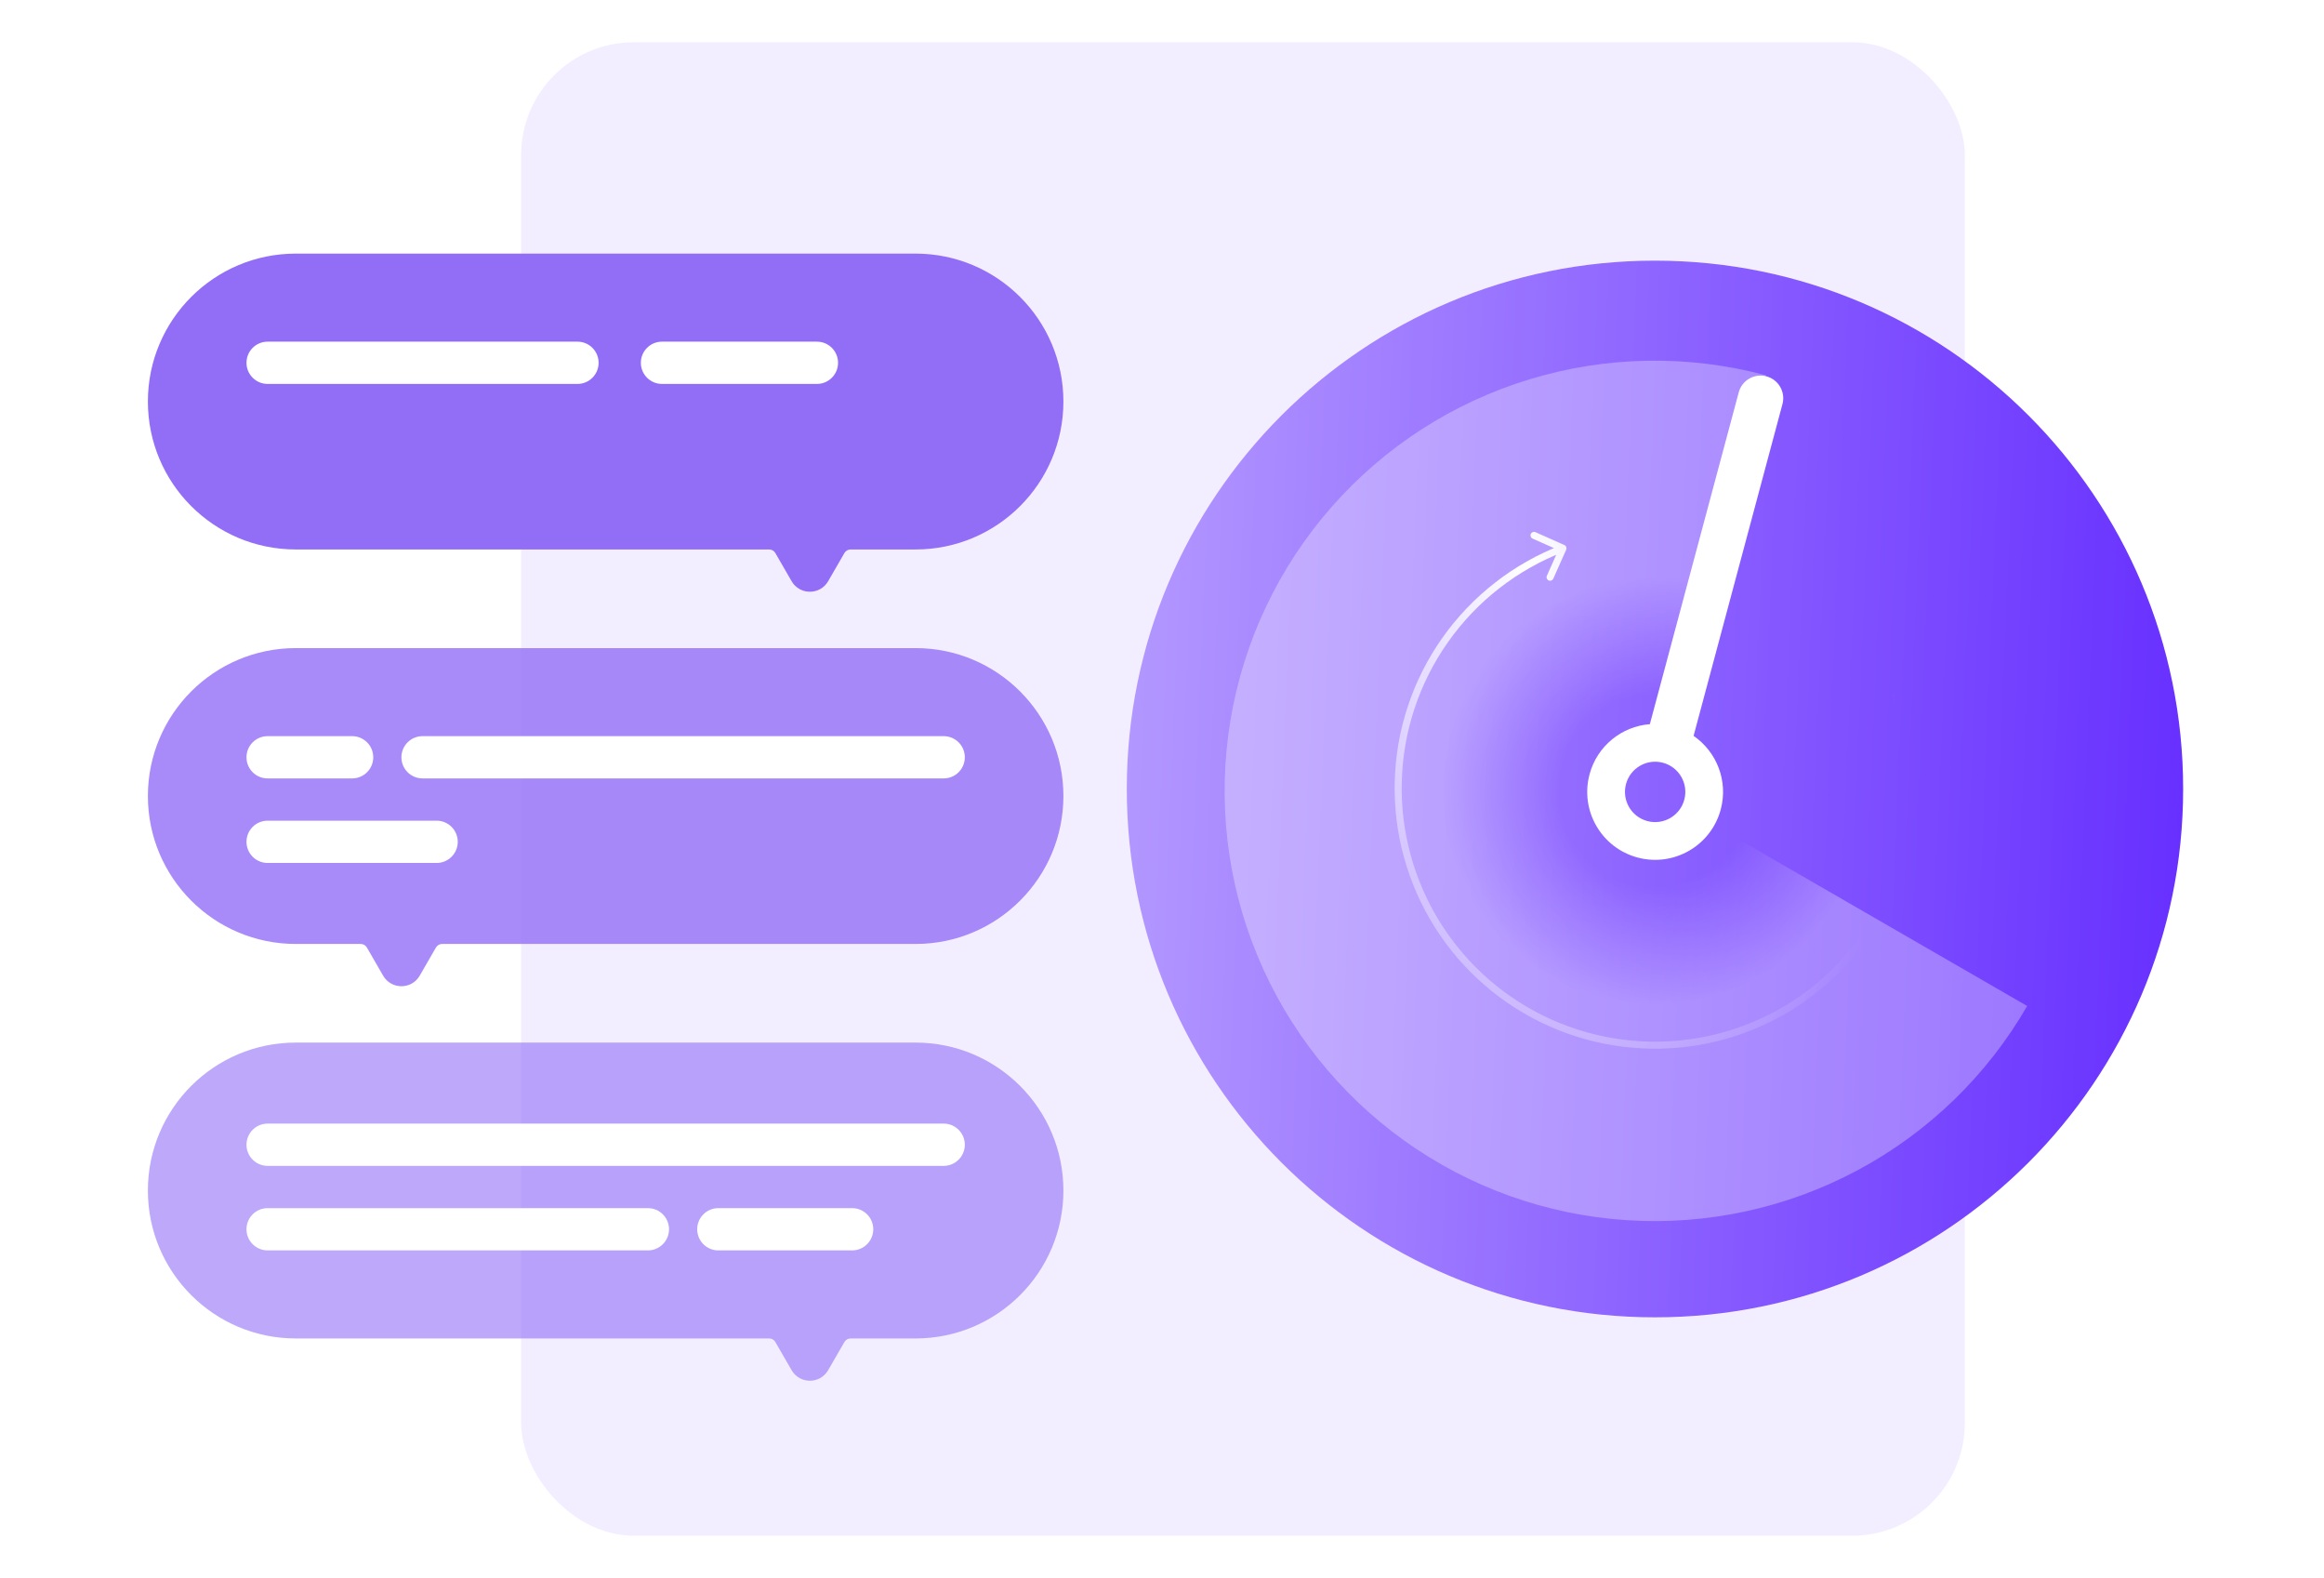 <svg width="330" height="224" viewBox="0 0 330 224" fill="none" xmlns="http://www.w3.org/2000/svg">
<rect opacity="0.08" x="74" y="6" width="205" height="212" rx="16" fill="#662EFF"/>
<path d="M310 112C310 153.421 276.421 187 235 187C193.579 187 160 153.421 160 112C160 70.579 193.579 37 235 37C276.421 37 310 70.579 310 112Z" fill="url(#paint0_linear_181_3234)"/>
<path opacity="0.3" d="M250.771 53.279C239.761 50.329 228.144 50.519 217.236 53.828C206.329 57.136 196.564 63.432 189.049 72.002C181.533 80.572 176.566 91.075 174.709 102.321C172.852 113.568 174.18 125.109 178.542 135.64C182.904 146.171 190.126 155.272 199.392 161.911C208.657 168.551 219.596 172.464 230.97 173.21C242.345 173.956 253.701 171.503 263.753 166.13C273.806 160.756 282.155 152.677 287.854 142.805L238.903 114.543C238.479 115.278 237.857 115.88 237.108 116.28C236.36 116.68 235.514 116.863 234.667 116.808C233.82 116.752 233.005 116.461 232.315 115.966C231.625 115.472 231.088 114.794 230.763 114.01C230.438 113.226 230.339 112.366 230.477 111.528C230.616 110.691 230.985 109.909 231.545 109.271C232.105 108.632 232.832 108.164 233.644 107.917C234.457 107.671 235.322 107.657 236.142 107.876L250.771 53.279Z" fill="url(#paint1_angular_181_3234)"/>
<path fill-rule="evenodd" clip-rule="evenodd" d="M250.831 53.424C252.545 53.884 253.563 55.646 253.104 57.361L240.483 104.462C243.758 106.71 245.425 110.855 244.339 114.91C242.96 120.055 237.673 123.107 232.529 121.729C227.384 120.351 224.332 115.063 225.71 109.919C226.797 105.863 230.313 103.108 234.273 102.798L246.894 55.697C247.353 53.982 249.116 52.965 250.831 53.424ZM233.915 116.554C236.201 117.167 238.551 115.81 239.164 113.524C239.777 111.238 238.42 108.888 236.133 108.275C233.847 107.662 231.497 109.019 230.885 111.305C230.272 113.592 231.629 115.942 233.915 116.554Z" fill="white"/>
<path d="M42 36C30.402 36 21 45.402 21 57C21 68.598 30.402 78 42 78H109.227C109.584 78 109.914 78.191 110.093 78.5L112.402 82.5C113.557 84.5 116.443 84.5 117.598 82.5L119.907 78.5C120.086 78.191 120.416 78 120.774 78H130C141.598 78 151 68.598 151 57C151 45.402 141.598 36 130 36H42Z" fill="#926EF7"/>
<path opacity="0.6" d="M42 148C30.402 148 21 157.402 21 169C21 180.598 30.402 190 42 190H109.227C109.584 190 109.914 190.191 110.093 190.5L112.402 194.5C113.557 196.5 116.443 196.5 117.598 194.5L119.907 190.5C120.086 190.191 120.416 190 120.774 190H130C141.598 190 151 180.598 151 169C151 157.402 141.598 148 130 148H42Z" fill="#926EF7"/>
<path opacity="0.8" d="M130 92C141.598 92 151 101.402 151 113C151 124.598 141.598 134 130 134H62.773C62.416 134 62.086 134.191 61.907 134.5L59.598 138.5C58.443 140.5 55.557 140.5 54.402 138.5L52.093 134.5C51.914 134.191 51.584 134 51.227 134H42C30.402 134 21 124.598 21 113C21 101.402 30.402 92 42 92H130Z" fill="#926EF7"/>
<g filter="url(#filter0_dd_181_3234)">
<path fill-rule="evenodd" clip-rule="evenodd" d="M35 51C35 49.343 36.343 48 38 48H82C83.657 48 85 49.343 85 51C85 52.657 83.657 54 82 54H38C36.343 54 35 52.657 35 51Z" fill="white"/>
<path fill-rule="evenodd" clip-rule="evenodd" d="M35 107C35 105.343 36.343 104 38 104H50C51.657 104 53 105.343 53 107C53 108.657 51.657 110 50 110H38C36.343 110 35 108.657 35 107Z" fill="white"/>
<path fill-rule="evenodd" clip-rule="evenodd" d="M35 162C35 160.343 36.343 159 38 159H134C135.657 159 137 160.343 137 162C137 163.657 135.657 165 134 165H38C36.343 165 35 163.657 35 162Z" fill="white"/>
<path fill-rule="evenodd" clip-rule="evenodd" d="M91 51C91 49.343 92.343 48 94 48H116C117.657 48 119 49.343 119 51C119 52.657 117.657 54 116 54H94C92.343 54 91 52.657 91 51Z" fill="white"/>
<path fill-rule="evenodd" clip-rule="evenodd" d="M57 107C57 105.343 58.343 104 60 104L134 104C135.657 104 137 105.343 137 107C137 108.657 135.657 110 134 110L60 110C58.343 110 57 108.657 57 107Z" fill="white"/>
<path fill-rule="evenodd" clip-rule="evenodd" d="M35 119C35 117.343 36.343 116 38 116H62C63.657 116 65 117.343 65 119C65 120.657 63.657 122 62 122H38C36.343 122 35 120.657 35 119Z" fill="white"/>
<path fill-rule="evenodd" clip-rule="evenodd" d="M35 174C35 172.343 36.343 171 38 171H92C93.657 171 95 172.343 95 174C95 175.657 93.657 177 92 177H38C36.343 177 35 175.657 35 174Z" fill="white"/>
<path fill-rule="evenodd" clip-rule="evenodd" d="M99 174C99 172.343 100.343 171 102 171H121C122.657 171 124 172.343 124 174C124 175.657 122.657 177 121 177H102C100.343 177 99 175.657 99 174Z" fill="white"/>
</g>
<path d="M222.393 78.033C222.506 77.78 222.392 77.485 222.14 77.373L218.029 75.543C217.776 75.43 217.481 75.544 217.369 75.796C217.256 76.049 217.37 76.344 217.622 76.456L221.276 78.083L219.65 81.737C219.538 81.99 219.651 82.285 219.904 82.397C220.156 82.51 220.451 82.396 220.564 82.144L222.393 78.033ZM269.541 98.629C269.442 98.371 269.153 98.243 268.895 98.342C268.637 98.441 268.509 98.73 268.608 98.988L269.541 98.629ZM221.757 77.362C214.929 79.985 209.031 84.573 204.811 90.547L205.627 91.124C209.734 85.312 215.472 80.847 222.116 78.296L221.757 77.362ZM204.811 90.547C200.59 96.521 198.235 103.613 198.045 110.925L199.044 110.951C199.23 103.837 201.521 96.937 205.627 91.124L204.811 90.547ZM198.045 110.925C197.854 118.237 199.836 125.442 203.741 131.627L204.586 131.094C200.788 125.075 198.859 118.065 199.044 110.951L198.045 110.925ZM203.741 131.627C207.645 137.813 213.295 142.702 219.978 145.676L220.385 144.763C213.883 141.869 208.385 137.112 204.586 131.094L203.741 131.627ZM219.978 145.676C226.661 148.65 234.075 149.576 241.284 148.336L241.115 147.351C234.101 148.557 226.887 147.656 220.385 144.763L219.978 145.676ZM241.284 148.336C248.493 147.097 255.172 143.747 260.478 138.711L259.789 137.986C254.627 142.886 248.129 146.145 241.115 147.351L241.284 148.336ZM260.478 138.711C265.783 133.675 269.475 127.18 271.089 120.045L270.113 119.824C268.544 126.766 264.951 133.086 259.789 137.986L260.478 138.711ZM271.089 120.045C272.702 112.91 272.164 105.458 269.541 98.629L268.608 98.988C271.159 105.632 271.683 112.883 270.113 119.824L271.089 120.045Z" fill="url(#paint2_radial_181_3234)"/>
<defs>
<filter id="filter0_dd_181_3234" x="33" y="46.5" width="106" height="133" filterUnits="userSpaceOnUse" color-interpolation-filters="sRGB">
<feFlood flood-opacity="0" result="BackgroundImageFix"/>
<feColorMatrix in="SourceAlpha" type="matrix" values="0 0 0 0 0 0 0 0 0 0 0 0 0 0 0 0 0 0 127 0" result="hardAlpha"/>
<feOffset dy="0.5"/>
<feGaussianBlur stdDeviation="1"/>
<feColorMatrix type="matrix" values="0 0 0 0 0.376 0 0 0 0 0.38 0 0 0 0 0.439 0 0 0 0.16 0"/>
<feBlend mode="normal" in2="BackgroundImageFix" result="effect1_dropShadow_181_3234"/>
<feColorMatrix in="SourceAlpha" type="matrix" values="0 0 0 0 0 0 0 0 0 0 0 0 0 0 0 0 0 0 127 0" result="hardAlpha"/>
<feOffset/>
<feGaussianBlur stdDeviation="0.5"/>
<feColorMatrix type="matrix" values="0 0 0 0 0.157 0 0 0 0 0.161 0 0 0 0 0.239 0 0 0 0.16 0"/>
<feBlend mode="normal" in2="effect1_dropShadow_181_3234" result="effect2_dropShadow_181_3234"/>
<feBlend mode="normal" in="SourceGraphic" in2="effect2_dropShadow_181_3234" result="shape"/>
</filter>
<linearGradient id="paint0_linear_181_3234" x1="310" y1="187" x2="154.023" y2="180.504" gradientUnits="userSpaceOnUse">
<stop stop-color="#662EFF"/>
<stop offset="0.53" stop-color="#8F66FF"/>
<stop offset="1" stop-color="#B499FF"/>
</linearGradient>
<radialGradient id="paint1_angular_181_3234" cx="0" cy="0" r="1" gradientUnits="userSpaceOnUse" gradientTransform="translate(234.965 112.269) rotate(105) scale(61.071 61.071)">
<stop offset="0.223" stop-color="white" stop-opacity="0"/>
<stop offset="0.496" stop-color="white"/>
</radialGradient>
<radialGradient id="paint2_radial_181_3234" cx="0" cy="0" r="1" gradientUnits="userSpaceOnUse" gradientTransform="translate(216.994 80.69) rotate(-8.252) scale(50.978 92.901)">
<stop stop-color="white"/>
<stop offset="1" stop-color="white" stop-opacity="0"/>
</radialGradient>
</defs>
</svg>
